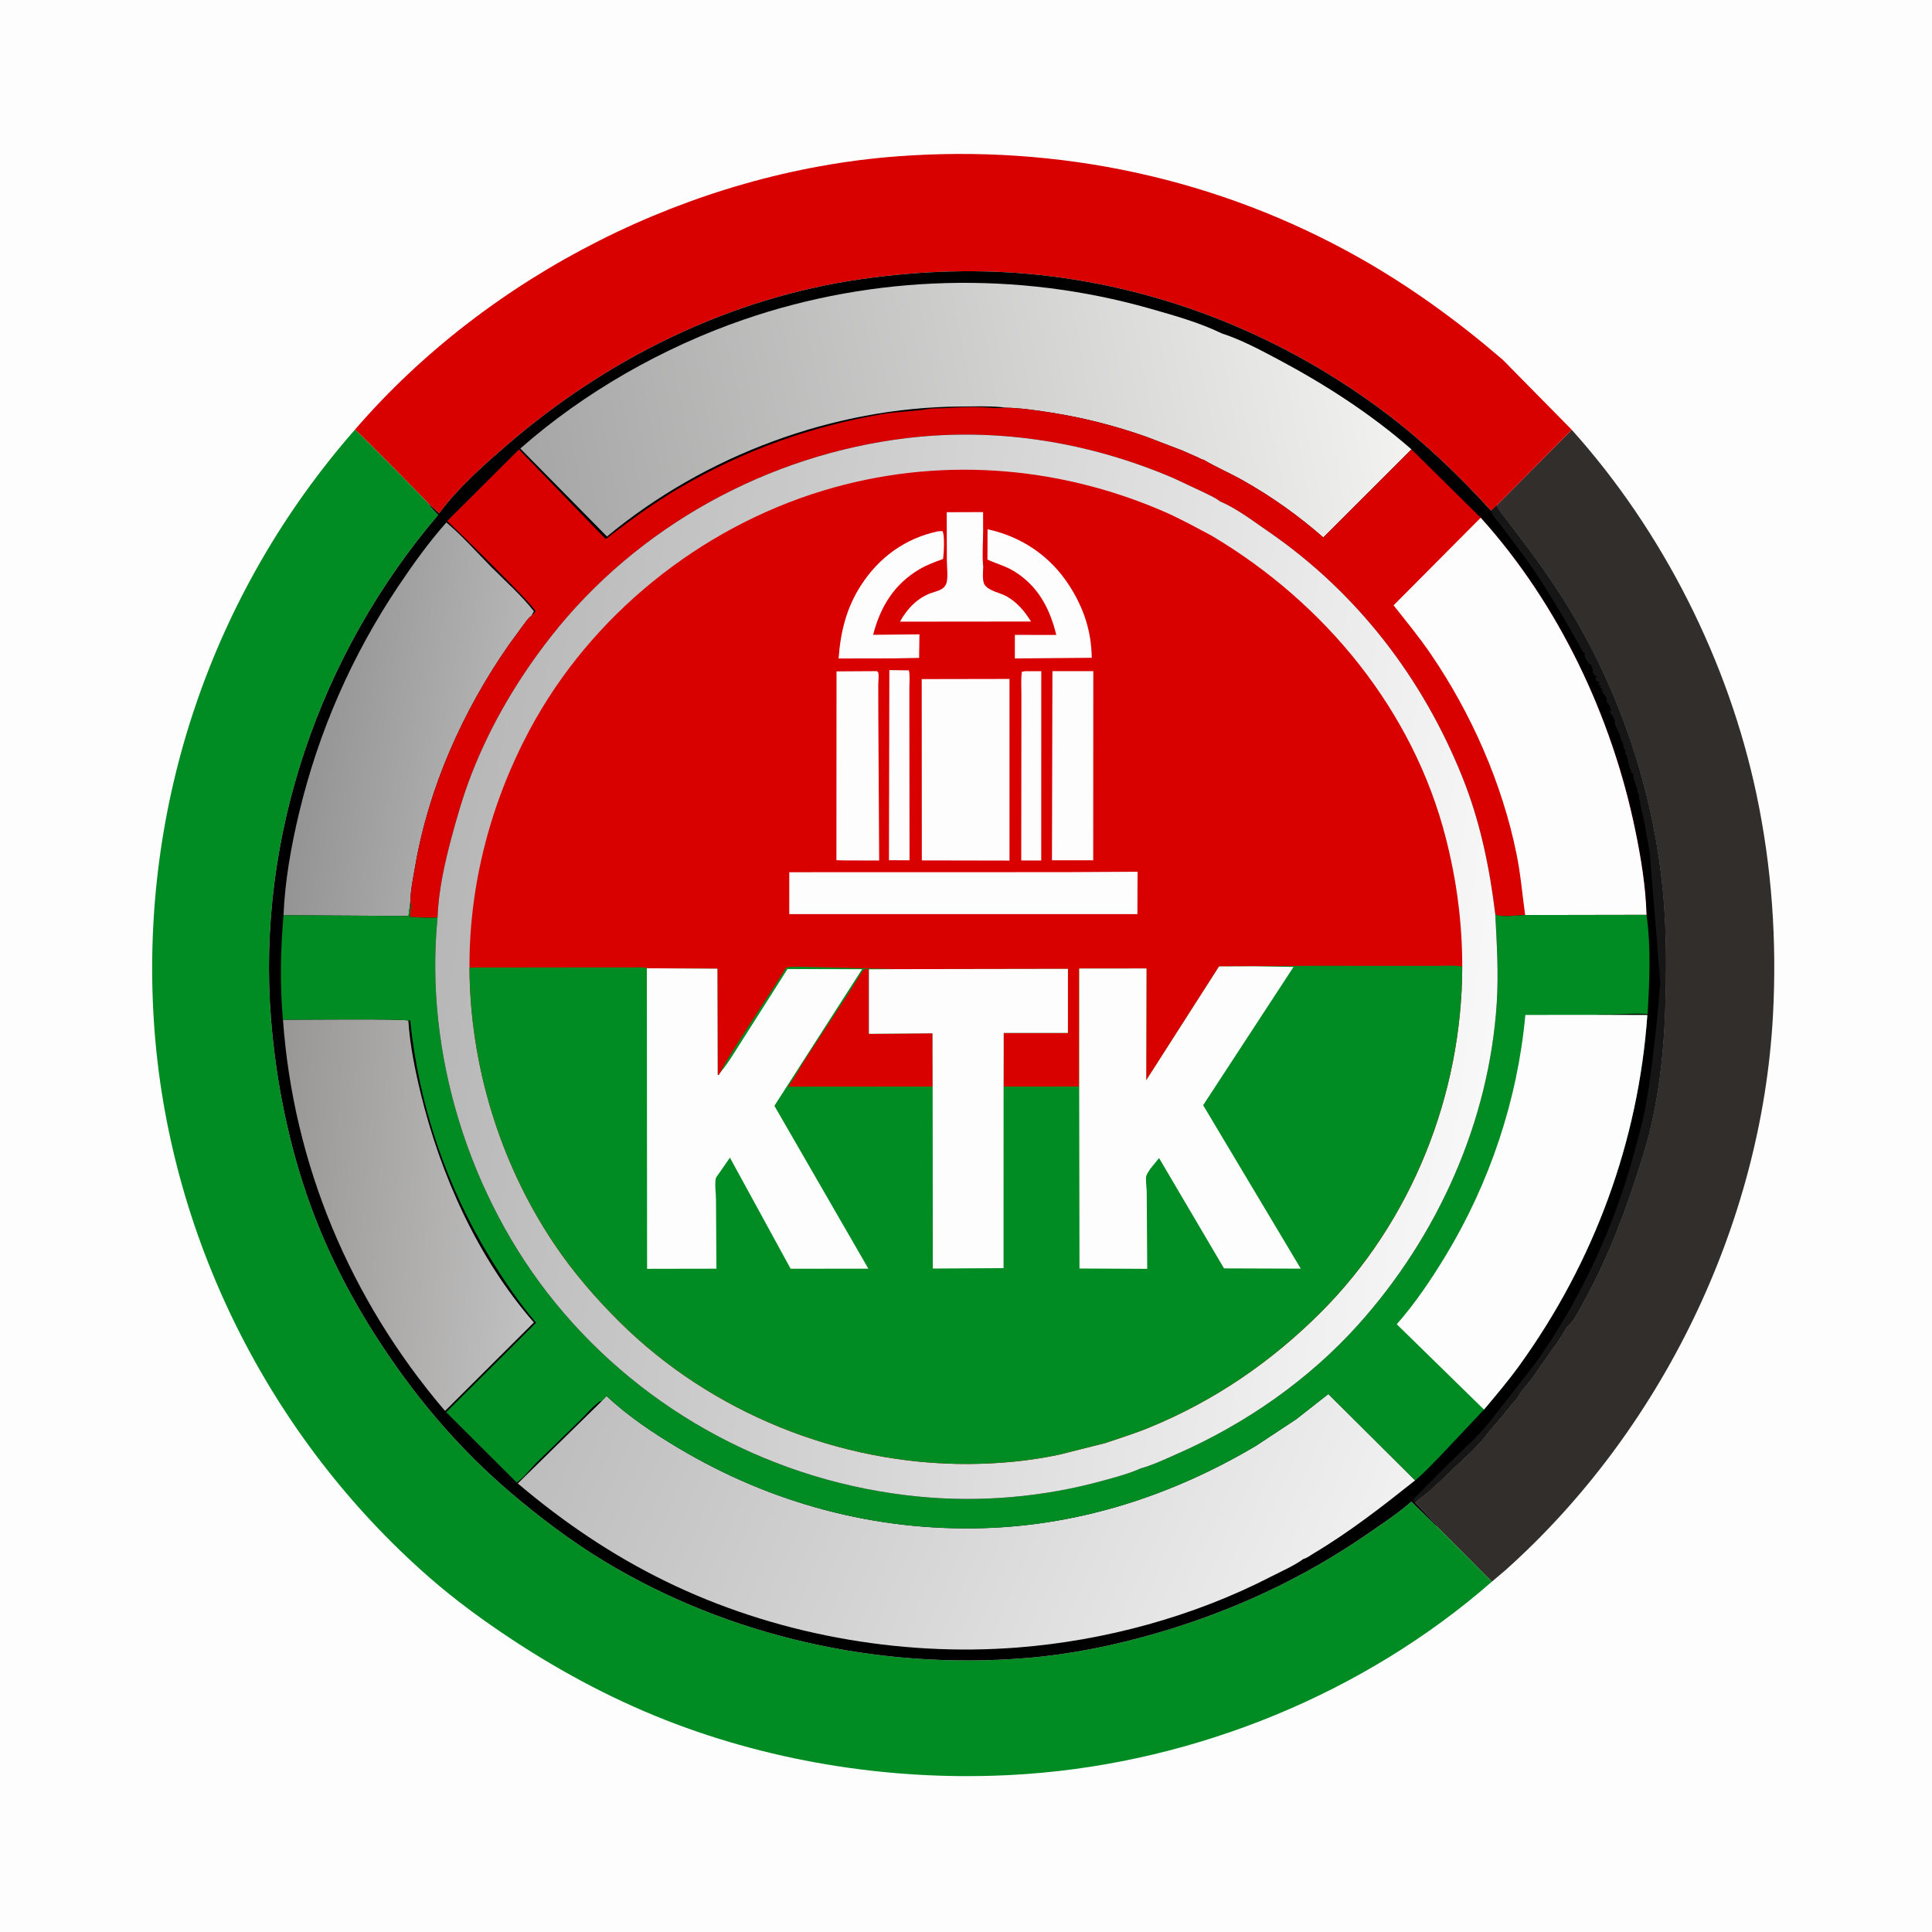 <svg version="1.1" xmlns="http://www.w3.org/2000/svg" style="display: block;" viewBox="0 0 2048 2048" width="1024" height="1024">
<defs>
	<linearGradient id="Gradient1" gradientUnits="userSpaceOnUse" x1="330.681" y1="754.14" x2="542.371" y2="784.749">
		<stop class="stop0" offset="0" stop-opacity="1" stop-color="rgb(149,148,148)"/>
		<stop class="stop1" offset="1" stop-opacity="1" stop-color="rgb(183,182,182)"/>
	</linearGradient>
	<linearGradient id="Gradient2" gradientUnits="userSpaceOnUse" x1="288.589" y1="1275.77" x2="569.422" y2="1295.31">
		<stop class="stop0" offset="0" stop-opacity="1" stop-color="rgb(152,151,150)"/>
		<stop class="stop1" offset="1" stop-opacity="1" stop-color="rgb(194,193,193)"/>
	</linearGradient>
	<linearGradient id="Gradient3" gradientUnits="userSpaceOnUse" x1="631.227" y1="1387.48" x2="1422.72" y2="1740.18">
		<stop class="stop0" offset="0" stop-opacity="1" stop-color="rgb(190,189,189)"/>
		<stop class="stop1" offset="1" stop-opacity="1" stop-color="rgb(241,241,241)"/>
	</linearGradient>
	<linearGradient id="Gradient4" gradientUnits="userSpaceOnUse" x1="567.534" y1="553.774" x2="1475.05" y2="374.818">
		<stop class="stop0" offset="0" stop-opacity="1" stop-color="rgb(167,166,166)"/>
		<stop class="stop1" offset="1" stop-opacity="1" stop-color="rgb(242,242,241)"/>
	</linearGradient>
	<linearGradient id="Gradient5" gradientUnits="userSpaceOnUse" x1="466.426" y1="943.987" x2="1581.36" y2="1104.41">
		<stop class="stop0" offset="0" stop-opacity="1" stop-color="rgb(184,183,183)"/>
		<stop class="stop1" offset="1" stop-opacity="1" stop-color="rgb(249,248,248)"/>
	</linearGradient>
</defs>
<path transform="translate(0,0)" fill="rgb(253,253,253)" d="M -0 -0 L 2048 0 L 2048 2048 L -0 2048 L -0 -0 z"/>
<path transform="translate(0,0)" fill="rgb(50,46,44)" d="M 1666.13 455.59 C 1762.69 563.06 1832.11 700.719 1861.94 842 C 1878.29 919.458 1883.69 997.846 1879.39 1076.81 C 1867.34 1297.96 1761.06 1516.59 1596.14 1664.18 L 1581.44 1676.64 L 1522.54 1617.56 L 1523.18 1616.64 L 1500.1 1592.81 C 1504.09 1588.66 1509.02 1585.52 1513.52 1581.95 C 1516.81 1579.34 1519.52 1576.16 1522.71 1573.5 C 1528.56 1568.63 1533.52 1563.17 1539.08 1557.98 C 1552.16 1545.77 1566.84 1532.91 1577.5 1518.51 C 1581.32 1513.35 1586.19 1508.9 1589.96 1503.73 C 1591.31 1501.86 1593.25 1500.36 1594.51 1498.51 C 1595.64 1496.82 1596.05 1495.9 1597.62 1494.39 L 1599.7 1492.31 C 1601.33 1489.71 1599.71 1491.24 1601.2 1489.74 C 1603.58 1487.36 1607.52 1483.36 1609.08 1480.53 C 1612.89 1473.56 1619.36 1467.04 1624.17 1460.63 L 1646.32 1428.81 C 1651.93 1422.18 1656.39 1413.51 1661.24 1406.23 C 1668.1 1400.55 1673.75 1388.78 1678.08 1381.02 C 1706.02 1330.92 1725.13 1278 1742.01 1223.39 C 1758.67 1169.48 1764.43 1110.42 1765.55 1054.22 C 1766.27 1017.6 1766.12 981.016 1762.59 944.531 C 1753.27 848.298 1723.96 754.013 1677.29 669.354 C 1660.57 639.02 1641.02 609.97 1620.41 582.169 L 1598.81 553.495 C 1594.66 548.048 1590.06 542.902 1586.88 536.802 L 1586.4 535.858 L 1666.13 455.59 z"/>
<path transform="translate(0,0)" fill="rgb(217,0,0)" d="M 376.273 455.427 C 518.237 290.805 733.818 182.185 950.702 165.757 C 1122.38 152.753 1292.21 188.937 1442.31 274.047 C 1495.99 304.486 1546.48 341.235 1593.14 381.5 L 1666.13 455.59 L 1586.4 535.858 L 1583.05 539.355 L 1580.6 541.436 C 1546.71 504.106 1509.64 468.588 1469.38 438.169 C 1362.4 357.356 1235.29 305.664 1101.8 291.443 C 1039.17 284.77 976.024 286.901 913.718 295.76 C 773.328 315.72 642.826 380.351 536.185 472.786 C 511.835 493.892 485.778 516.908 466.541 542.849 L 465.562 544.183 L 454.926 534.525 L 454.204 533.992 C 453.942 532.883 383.061 461.146 376.273 455.427 z"/>
<path transform="translate(0,0)" fill="rgb(0,139,35)" d="M 376.273 455.427 C 383.061 461.146 453.942 532.883 454.204 533.992 C 457.042 538.474 460.798 542.066 464.482 545.846 C 339.126 692.853 271.78 887.297 287.32 1080.78 C 292.66 1147.27 306.244 1214.4 328.933 1277.17 C 348.436 1331.14 375.481 1382.28 407.288 1429.9 C 445.459 1487.04 489.093 1537.81 541.521 1582.43 C 572.273 1608.61 605.719 1633.86 640.261 1654.77 C 773.86 1735.62 932.726 1770.31 1087.99 1757.58 C 1134.87 1753.73 1181.58 1744.18 1226.7 1731.03 C 1306.6 1707.74 1380.73 1673.49 1449.3 1626.19 C 1465.01 1615.36 1481.77 1604.4 1496.08 1591.78 L 1522.54 1617.56 L 1581.44 1676.64 C 1445.87 1795.27 1267.76 1867.59 1088.52 1880.5 C 963.629 1889.5 834.145 1871.75 716.797 1827.66 C 655.929 1804.79 597.648 1774.12 543.422 1738.38 C 512.768 1718.17 483.053 1696.56 455.384 1672.38 C 285.394 1523.79 177.876 1309 163.159 1083.34 C 148.167 853.487 224.515 628.56 376.273 455.427 z"/>
<path transform="translate(0,0)" fill="rgb(0,0,0)" d="M 454.204 533.992 L 454.926 534.525 L 465.562 544.183 L 466.541 542.849 C 485.778 516.908 511.835 493.892 536.185 472.786 C 642.826 380.351 773.328 315.72 913.718 295.76 C 976.024 286.901 1039.17 284.77 1101.8 291.443 C 1235.29 305.664 1362.4 357.356 1469.38 438.169 C 1509.64 468.588 1546.71 504.106 1580.6 541.436 L 1583.05 539.355 L 1586.4 535.858 L 1586.88 536.802 C 1590.06 542.902 1594.66 548.048 1598.81 553.495 L 1620.41 582.169 C 1641.02 609.97 1660.57 639.02 1677.29 669.354 C 1723.96 754.013 1753.27 848.298 1762.59 944.531 C 1766.12 981.016 1766.27 1017.6 1765.55 1054.22 C 1764.43 1110.42 1758.67 1169.48 1742.01 1223.39 C 1725.13 1278 1706.02 1330.92 1678.08 1381.02 C 1673.75 1388.78 1668.1 1400.55 1661.24 1406.23 C 1656.39 1413.51 1651.93 1422.18 1646.32 1428.81 L 1624.17 1460.63 C 1619.36 1467.04 1612.89 1473.56 1609.08 1480.53 C 1607.52 1483.36 1603.58 1487.36 1601.2 1489.74 C 1599.71 1491.24 1601.33 1489.71 1599.7 1492.31 L 1597.62 1494.39 C 1596.05 1495.9 1595.64 1496.82 1594.51 1498.51 C 1593.25 1500.36 1591.31 1501.86 1589.96 1503.73 C 1586.19 1508.9 1581.32 1513.35 1577.5 1518.51 C 1566.84 1532.91 1552.16 1545.77 1539.08 1557.98 C 1533.52 1563.17 1528.56 1568.63 1522.71 1573.5 C 1519.52 1576.16 1516.81 1579.34 1513.52 1581.95 C 1509.02 1585.52 1504.09 1588.66 1500.1 1592.81 L 1523.18 1616.64 L 1522.54 1617.56 L 1496.08 1591.78 C 1481.77 1604.4 1465.01 1615.36 1449.3 1626.19 C 1380.73 1673.49 1306.6 1707.74 1226.7 1731.03 C 1181.58 1744.18 1134.87 1753.73 1087.99 1757.58 C 932.726 1770.31 773.86 1735.62 640.261 1654.77 C 605.719 1633.86 572.273 1608.61 541.521 1582.43 C 489.093 1537.81 445.459 1487.04 407.288 1429.9 C 375.481 1382.28 348.436 1331.14 328.933 1277.17 C 306.244 1214.4 292.66 1147.27 287.32 1080.78 C 271.78 887.297 339.126 692.853 464.482 545.846 C 460.798 542.066 457.042 538.474 454.204 533.992 z"/>
<path transform="translate(0,0)" fill="rgb(23,22,23)" d="M 1583.05 539.355 L 1586.4 535.858 L 1586.88 536.802 C 1590.06 542.902 1594.66 548.048 1598.81 553.495 L 1620.41 582.169 C 1641.02 609.97 1660.57 639.02 1677.29 669.354 C 1723.96 754.013 1753.27 848.298 1762.59 944.531 C 1766.12 981.016 1766.27 1017.6 1765.55 1054.22 C 1764.43 1110.42 1758.67 1169.48 1742.01 1223.39 C 1725.13 1278 1706.02 1330.92 1678.08 1381.02 C 1673.75 1388.78 1668.1 1400.55 1661.24 1406.23 C 1656.39 1413.51 1651.93 1422.18 1646.32 1428.81 L 1624.17 1460.63 C 1619.36 1467.04 1612.89 1473.56 1609.08 1480.53 C 1607.52 1483.36 1603.58 1487.36 1601.2 1489.74 C 1599.71 1491.24 1601.33 1489.71 1599.7 1492.31 L 1597.62 1494.39 C 1596.05 1495.9 1595.64 1496.82 1594.51 1498.51 C 1593.25 1500.36 1591.31 1501.86 1589.96 1503.73 C 1586.19 1508.9 1581.32 1513.35 1577.5 1518.51 C 1566.84 1532.91 1552.16 1545.77 1539.08 1557.98 C 1533.52 1563.17 1528.56 1568.63 1522.71 1573.5 C 1519.52 1576.16 1516.81 1579.34 1513.52 1581.95 C 1509.02 1585.52 1504.09 1588.66 1500.1 1592.81 L 1498.51 1591.47 C 1498.38 1590.82 1498.03 1590.17 1498.12 1589.5 C 1498.17 1589.05 1533.15 1553.96 1535.99 1551.19 C 1548.33 1539.14 1561.22 1527.63 1572.75 1514.72 C 1579.79 1506.85 1586.02 1498.02 1592.74 1489.82 L 1628.65 1443.72 C 1676.02 1376.34 1711.59 1299.67 1732.78 1220.16 C 1736.48 1206.28 1740.5 1192.62 1743.26 1178.5 C 1750.07 1143.54 1753.53 1108.03 1757.36 1072.67 C 1758.48 1062.35 1758.52 1052.01 1759.97 1041.73 L 1748.8 904.005 L 1743.84 876.005 C 1743.38 872.531 1742.49 869.414 1741.84 866.005 L 1739.9 858.005 L 1739.49 856 C 1738.72 853.462 1739.03 849.931 1738.01 847.862 C 1737.37 846.58 1737.48 847.448 1737.47 845.919 C 1737.47 843.642 1737.35 842.438 1736.18 840.389 C 1734.91 838.142 1736.07 838.01 1735.51 836 C 1734.84 833.59 1733.79 833.075 1733.51 830 L 1732.51 828.495 L 1732.5 827 C 1731.47 825.686 1731.22 823.749 1731.31 822.07 L 1731.51 820.75 L 1728.68 818.674 L 1729.33 817.717 C 1728.14 815.195 1726.79 812.688 1726.44 809.892 C 1726.17 807.747 1725.68 806.08 1725.17 803.993 C 1724.7 802.125 1724.57 801.502 1723.47 799.784 L 1722.51 798.38 L 1723.5 797 C 1722.19 795.332 1722.12 793.516 1720.5 791.51 L 1721.33 790.717 C 1720.08 788.673 1720.31 789.112 1720.51 787 L 1719.49 786.723 L 1717.83 782.759 C 1717.41 781.144 1717.63 780.171 1716.88 778.508 L 1716.16 776.993 C 1714.91 774.032 1712.55 770.086 1712 767 C 1711.6 764.779 1711.97 763.479 1710.64 761.498 C 1709.5 759.808 1709.69 759.044 1709.51 757 L 1708.49 759 L 1705.5 752 C 1706.64 753.249 1706.81 753.438 1708.5 754 C 1707.63 752.309 1706.81 750.94 1706.56 749.029 L 1706.51 748 C 1704.87 746.457 1703.78 744.838 1702.51 743 L 1703.5 742 C 1703.04 739.312 1702.04 738.162 1700.51 736 L 1699.11 735.578 L 1699 734.25 L 1699.51 732.5 L 1697.46 733.313 L 1698.01 731.25 L 1698.51 730 C 1696.41 729.591 1697.44 730.024 1695.51 728.5 L 1697.51 726.75 C 1695.65 726.53 1695.63 726.683 1694 725.5 L 1695.5 724 L 1694.71 722.7 L 1692.97 722.693 L 1690.85 718.5 L 1692.25 718.75 L 1692.51 716.5 L 1690.51 716.495 L 1689.51 714 L 1688.24 713 C 1688.54 711.408 1688.62 710.614 1688.09 709.031 L 1686.51 704.5 L 1684.7 704.054 C 1681.81 699.9 1679.46 697.17 1679.49 691.915 L 1679.51 691 L 1678.29 691.502 C 1659.84 658.173 1640.9 625.809 1619.11 594.5 L 1591.16 557.092 C 1587.42 552.178 1582.16 547.541 1580.6 541.436 L 1583.05 539.355 z"/>
<path transform="translate(0,0)" fill="url(#Gradient1)" d="M 300.529 970.201 C 302.043 933.905 308.524 897.312 316.963 862.049 C 337.768 775.121 373.227 694.215 423.123 620.056 C 438.635 597 454.73 574.618 473.189 553.82 C 490.01 567.985 505.41 585.474 520.929 601.156 C 535.813 616.196 553.067 631.293 565.945 648 L 563.365 652.72 C 559.789 655.272 557.286 659.213 554.645 662.675 L 539.082 684.014 C 490.683 753.561 454.437 834.698 440.065 918.5 C 438.035 930.338 435.13 943.631 435.039 955.623 L 432.962 970.976 L 300.529 970.201 z"/>
<path transform="translate(0,0)" fill="url(#Gradient2)" d="M 299.972 1080.98 C 315.023 1081.02 429.399 1079.8 432.866 1081.89 C 434.516 1107.56 439.866 1133.8 445.935 1158.79 C 467.053 1245.73 506.677 1334.05 565.949 1401.86 L 472.073 1495.36 L 471.245 1495.06 C 371.497 1378.03 310.949 1234.69 299.972 1080.98 z"/>
<path transform="translate(0,0)" fill="url(#Gradient3)" d="M 1374.14 1504.38 L 1408.1 1477.72 L 1500.1 1569.27 C 1465.58 1596.71 1430.91 1623.78 1392.95 1646.4 C 1390.67 1647.76 1384.19 1652.46 1381.95 1652.36 C 1371.9 1659.81 1358.44 1665.55 1347.25 1671.32 C 1265 1713.75 1170.83 1739.23 1078.68 1746.43 C 952.214 1756.3 819.407 1731.95 705.304 1676.09 C 648.436 1648.25 597.084 1613.39 548.876 1572.51 L 637.768 1485.34 L 642.949 1479.81 C 665.806 1501.32 692.642 1519.2 719.535 1535.22 C 817.525 1593.61 927.839 1623.2 1041.93 1619.91 C 1145.04 1616.94 1242.99 1585.07 1331.34 1532.63 L 1374.14 1504.38 z"/>
<path transform="translate(0,0)" fill="url(#Gradient4)" d="M 1065.46 432.147 L 1060.76 431.491 C 1046.8 430.3 1032.25 430.837 1018.24 430.932 C 883.354 431.843 747.235 482.68 643.438 568.718 L 551.548 475.46 C 619.624 415.505 702.93 368.238 788.611 338.71 C 926.709 291.118 1078.64 287.153 1219.08 327.136 C 1244.47 334.364 1271.41 341.876 1295.17 353.443 C 1315.26 359.932 1334.95 370.4 1353.56 380.277 C 1404.18 407.138 1453.02 438.529 1496.23 476.353 L 1402.75 569.716 C 1376.53 546.649 1347.58 526.147 1317.14 509.024 C 1303.67 501.445 1289.15 495.266 1275.92 487.416 C 1274.41 487.364 1271.1 485.415 1269.61 484.749 L 1253.11 477.5 L 1215.38 463.061 C 1182.2 451.347 1148.61 442.754 1113.84 437.319 C 1097.93 434.832 1081.58 432.451 1065.46 432.147 z"/>
<path transform="translate(0,0)" fill="rgb(217,0,0)" d="M 563.365 652.72 C 565.018 651.368 566.333 649.618 567.725 648 C 565.337 641.118 484.518 561.995 474.105 552.254 L 550.155 476.432 L 641.495 570.846 C 641.888 570.9 642.289 571.1 642.676 571.009 C 643.664 570.774 646.617 567.997 647.52 567.308 L 664.204 554.726 C 682.16 541.427 700.723 528.728 719.98 517.387 C 786.863 477.996 859.46 451.842 936 438.854 C 951.969 436.144 968.57 436.222 984.347 433.53 C 990.3 432.515 996.034 433.049 1002 432.641 C 1014.88 431.761 1027.65 431.266 1040.6 431.691 C 1048.5 431.95 1056.39 433.099 1064.28 432.288 L 1065.46 432.147 C 1081.58 432.451 1097.93 434.832 1113.84 437.319 C 1148.61 442.754 1182.2 451.347 1215.38 463.061 L 1253.11 477.5 L 1269.61 484.749 C 1271.1 485.415 1274.41 487.364 1275.92 487.416 C 1289.15 495.266 1303.67 501.445 1317.14 509.024 C 1347.58 526.147 1376.53 546.649 1402.75 569.716 L 1496.23 476.353 L 1569.6 548.812 C 1652.35 640.523 1708.71 759.742 1733.51 880.362 C 1739.51 909.529 1744.54 939.927 1745.36 969.752 L 1616.71 969.987 C 1609.36 970.067 1590.68 972.933 1585.06 969.159 C 1579.07 919.574 1569.01 870.887 1550.41 824.367 C 1508.27 718.926 1438.51 628.219 1344.81 563.645 C 1328.59 552.465 1311.24 539.162 1293.14 531.389 C 1288.18 527.492 1281.9 524.844 1276.28 522.022 L 1244.12 506.932 C 1155.11 468.728 1058.07 452.89 961.679 464.348 C 814.455 481.848 675.914 557.764 584.212 674.555 C 549.408 718.88 520.328 767.879 499.861 820.441 C 491.24 842.581 484.566 865.553 478.445 888.486 C 471.289 915.298 464.767 944.669 463.851 972.434 C 454.562 973.498 443.856 972.235 434.434 972.057 C 434.664 966.725 436.001 962.07 435.206 956.657 L 435.039 955.623 C 435.13 943.631 438.035 930.338 440.065 918.5 C 454.437 834.698 490.683 753.561 539.082 684.014 L 554.645 662.675 C 557.286 659.213 559.789 655.272 563.365 652.72 z"/>
<path transform="translate(0,0)" fill="rgb(253,253,253)" d="M 1569.6 548.812 C 1652.35 640.523 1708.71 759.742 1733.51 880.362 C 1739.51 909.529 1744.54 939.927 1745.36 969.752 L 1616.71 969.987 C 1613.77 948.26 1611.94 926.795 1607.57 905.215 C 1592.4 830.492 1559.78 756.518 1516.88 693.608 C 1504.61 675.617 1490.77 658.712 1477.24 641.669 L 1569.6 548.812 z"/>
<path transform="translate(0,0)" fill="rgb(0,139,35)" d="M 435.039 955.623 L 435.206 956.657 C 436.001 962.07 434.664 966.725 434.434 972.057 C 443.856 972.235 454.562 973.498 463.851 972.434 C 449.482 1116.17 497.568 1269.4 588.596 1380.98 C 684.07 1498 822.245 1571.31 972.465 1586.31 C 1038.5 1592.91 1106.13 1587.08 1170.11 1569.33 C 1183.01 1565.75 1196.87 1562.12 1209.07 1556.63 C 1222.26 1552.92 1234.85 1546.86 1247.37 1541.38 C 1319.72 1509.67 1387.21 1462.85 1440.07 1403.88 C 1523.94 1310.28 1578.51 1189.36 1586.62 1063.29 C 1588.65 1031.69 1586.69 1000.66 1585.06 969.159 C 1590.68 972.933 1609.36 970.067 1616.71 969.987 L 1745.36 969.752 C 1750.23 1003.65 1748.54 1040.86 1746.51 1075 C 1734.75 1073.97 1723.03 1074.93 1711.26 1075.28 C 1704.64 1075.48 1697.49 1074.96 1690.96 1075.8 L 1746.27 1075.97 C 1736.74 1210.06 1689.9 1337.04 1611.5 1446.2 C 1599.58 1462.81 1586.29 1478.6 1573.1 1494.2 L 1527.36 1542.71 C 1518.56 1551.72 1509.82 1561.27 1500.1 1569.27 L 1408.1 1477.72 L 1374.14 1504.38 L 1331.34 1532.63 C 1242.99 1585.07 1145.04 1616.94 1041.93 1619.91 C 927.839 1623.2 817.525 1593.61 719.535 1535.22 C 692.642 1519.2 665.806 1501.32 642.949 1479.81 L 637.768 1485.34 C 636.013 1485.1 635.441 1485.76 634 1486.88 C 627.107 1492.23 620.819 1499.85 614.5 1505.96 L 568.028 1551.22 C 562.089 1557.24 554.681 1567.17 547.652 1571.46 L 472.969 1496.99 L 568.272 1402.13 C 550.318 1381.21 534.324 1357.48 519.94 1334 C 473.233 1257.76 443.683 1170.63 434.86 1081.56 L 432.866 1081.89 C 429.399 1079.8 315.023 1081.02 299.972 1080.98 C 296.56 1044.17 297.394 1006.99 300.529 970.201 L 432.962 970.976 L 435.039 955.623 z"/>
<path transform="translate(0,0)" fill="rgb(253,253,253)" d="M 1690.96 1075.8 L 1746.27 1075.97 C 1736.74 1210.06 1689.9 1337.04 1611.5 1446.2 C 1599.58 1462.81 1586.29 1478.6 1573.1 1494.2 L 1480.62 1403.76 C 1499.93 1381.89 1517.22 1356.19 1532.33 1331.27 C 1579.16 1254.01 1608.69 1165.95 1616.94 1075.88 L 1690.96 1075.8 z"/>
<path transform="translate(0,0)" fill="url(#Gradient5)" d="M 463.851 972.434 C 464.767 944.669 471.289 915.298 478.445 888.486 C 484.566 865.553 491.24 842.581 499.861 820.441 C 520.328 767.879 549.408 718.88 584.212 674.555 C 675.914 557.764 814.455 481.848 961.679 464.348 C 1058.07 452.89 1155.11 468.728 1244.12 506.932 L 1276.28 522.022 C 1281.9 524.844 1288.18 527.492 1293.14 531.389 C 1311.24 539.162 1328.59 552.465 1344.81 563.645 C 1438.51 628.219 1508.27 718.926 1550.41 824.367 C 1569.01 870.887 1579.07 919.574 1585.06 969.159 C 1586.69 1000.66 1588.65 1031.69 1586.62 1063.29 C 1578.51 1189.36 1523.94 1310.28 1440.07 1403.88 C 1387.21 1462.85 1319.72 1509.67 1247.37 1541.38 C 1234.85 1546.86 1222.26 1552.92 1209.07 1556.63 C 1196.87 1562.12 1183.01 1565.75 1170.11 1569.33 C 1106.13 1587.08 1038.5 1592.91 972.465 1586.31 C 822.245 1571.31 684.07 1498 588.596 1380.98 C 497.568 1269.4 449.482 1116.17 463.851 972.434 z"/>
<path transform="translate(0,0)" fill="rgb(217,0,0)" d="M 497.675 1025.62 C 497.261 937.959 520.171 850.845 561.437 773.695 C 626.097 652.808 741.458 559.835 872.393 520.112 C 991.912 483.853 1118.98 492.571 1233.36 542.086 C 1251.13 549.779 1268.14 559.225 1285.2 568.349 C 1404.63 639.504 1498.53 753.439 1532.94 889.51 C 1544.25 934.251 1550.06 978.42 1550.03 1024.6 C 1549.85 1160.31 1496.46 1294.84 1400 1391.25 C 1347.42 1443.81 1287.01 1485.1 1218.07 1513.35 C 1202.76 1519.63 1187.01 1524.44 1171.38 1529.78 L 1123.08 1541.92 C 1091.29 1548.72 1059.27 1551.69 1026.79 1551.88 C 890.272 1552.65 753.856 1497.6 656.905 1401.44 C 631.342 1376.08 607.654 1348.69 587.546 1318.77 C 529.908 1233.01 498.102 1128.9 497.675 1025.62 z"/>
<path transform="translate(0,0)" fill="rgb(253,253,253)" d="M 1086.46 711.474 L 1103.8 711.504 L 1103.75 912.159 L 1082.56 912.121 L 1082.71 774.813 L 1082.72 735.296 C 1082.73 727.663 1082.16 719.671 1083.21 712.126 L 1086.46 711.474 z"/>
<path transform="translate(0,0)" fill="rgb(253,253,253)" d="M 942.747 710.341 L 963.454 710.608 C 964.738 715.992 963.973 722.483 963.974 728.06 L 963.973 764.973 L 964.133 911.939 L 942.325 911.884 L 942.747 710.341 z"/>
<path transform="translate(0,0)" fill="rgb(253,253,253)" d="M 1046.85 561.034 C 1083.18 568.945 1113.4 589.447 1133.6 620.917 C 1148.76 644.525 1156.99 669.166 1157.27 697.283 L 1075.77 697.983 L 1075.81 672.995 L 1119.71 673.08 C 1112.88 644.853 1100.24 621.034 1074.87 605.482 C 1065.7 599.861 1056.16 597.599 1046.75 593.163 L 1046.85 561.034 z"/>
<path transform="translate(0,0)" fill="rgb(253,253,253)" d="M 994.351 563.191 L 999 563.005 C 1001.72 566.897 1000.47 586.903 999.739 592.496 C 991.35 595.639 982.821 598.625 975.069 603.171 C 947.932 619.082 933.272 642.978 925.544 672.917 L 974.649 672.433 L 974.301 697.415 L 946.5 697.91 L 888.939 698.012 C 890.986 670.048 897.154 644.54 912.509 620.713 C 931.818 590.752 959.484 570.675 994.351 563.191 z"/>
<path transform="translate(0,0)" fill="rgb(253,253,253)" d="M 1042.25 600.783 C 1042.14 605.709 1040.99 615.923 1043.81 619.963 C 1048.44 626.569 1060.06 628.226 1066.99 632.119 C 1078.19 638.411 1086.26 648.02 1092.9 658.838 L 954.029 658.979 C 961.316 645.52 972.577 633.748 987.19 628.588 C 991.428 627.091 997.013 625.962 1000.33 622.791 C 1001.82 621.371 1003.15 619.129 1003.58 617.108 C 1005 610.338 1003.75 600.98 1003.71 594 L 1003.56 542.984 L 1042.12 542.833 L 1042.17 562.105 C 1042.17 574.619 1040.94 588.426 1042.25 600.783 z"/>
<path transform="translate(0,0)" fill="rgb(253,253,253)" d="M 1115.62 711.445 L 1158.95 711.432 L 1158.85 911.913 L 1115.13 911.914 L 1115.62 711.445 z"/>
<path transform="translate(0,0)" fill="rgb(253,253,253)" d="M 922.765 711.481 L 929.653 711.446 C 930.099 711.964 930.804 712.343 930.992 713 C 931.841 715.976 930.995 722.202 930.998 725.445 L 931.06 759.035 L 931.946 912.152 L 895.75 912.106 L 886.639 911.845 L 886.747 711.696 L 922.765 711.481 z"/>
<path transform="translate(0,0)" fill="rgb(253,253,253)" d="M 1129.08 924.51 L 1205.86 924.083 L 1205.69 969.019 L 913.5 968.995 L 836.644 969.007 L 836.658 924.581 L 1129.08 924.51 z"/>
<path transform="translate(0,0)" fill="rgb(253,253,253)" d="M 977.059 719.867 L 1070.11 719.697 L 1070.12 912.244 L 977.178 912.067 L 977.059 719.867 z"/>
<path transform="translate(0,0)" fill="rgb(0,139,35)" d="M 1329.6 1024.32 L 1390.59 1023.79 L 1475.12 1023.83 L 1523.43 1023.85 C 1531.95 1023.85 1541.72 1022.99 1550.03 1024.6 C 1549.85 1160.31 1496.46 1294.84 1400 1391.25 C 1347.42 1443.81 1287.01 1485.1 1218.07 1513.35 C 1202.76 1519.63 1187.01 1524.44 1171.38 1529.78 L 1123.08 1541.92 C 1091.29 1548.72 1059.27 1551.69 1026.79 1551.88 C 890.272 1552.65 753.856 1497.6 656.905 1401.44 C 631.342 1376.08 607.654 1348.69 587.546 1318.77 C 529.908 1233.01 498.102 1128.9 497.675 1025.62 L 640.964 1025.46 L 671.055 1025.51 C 675.461 1025.53 681.516 1024.9 685.672 1026.29 L 686.833 1026.39 L 760.467 1026.87 L 760.754 1139.5 L 761.946 1139.5 L 764.504 1135.75 C 764.611 1129.84 826.079 1038.81 833.345 1025.58 C 842.796 1024.13 853.721 1025.14 863.372 1025.16 L 951.201 1027.33 L 1132.06 1027.03 L 1132.03 1094.96 L 1063.95 1094.97 L 1063.84 1151.81 L 1143.98 1151.75 L 1144.03 1026.7 L 1215.31 1026.63 L 1215.04 1145.18 L 1292.28 1024.47 L 1329.6 1024.32 z"/>
<path transform="translate(0,0)" fill="rgb(217,0,0)" d="M 988.639 1151.78 L 835.498 1151.89 C 842.72 1141.68 848.715 1130.38 855.516 1119.84 L 898.749 1054 L 909.954 1036.23 C 911.627 1033.61 913.27 1029.95 915.742 1028.09 C 917.906 1026.46 918.658 1027 921.114 1027.51 L 921.118 1095.9 L 988.519 1095.35 L 988.639 1151.78 z"/>
<path transform="translate(0,0)" fill="rgb(253,253,253)" d="M 951.201 1027.33 L 1132.06 1027.03 L 1132.03 1094.96 L 1063.95 1094.97 L 1063.84 1151.81 L 1063.8 1344.27 L 988.826 1344.71 L 988.639 1151.78 L 988.519 1095.35 L 921.118 1095.9 L 921.114 1027.51 L 951.201 1027.33 z"/>
<path transform="translate(0,0)" fill="rgb(253,253,253)" d="M 1143.98 1151.75 L 1144.03 1026.7 L 1215.31 1026.63 L 1215.04 1145.18 L 1292.28 1024.47 L 1329.6 1024.32 L 1371.18 1024.98 L 1275.38 1171.56 L 1378.85 1344.82 L 1297.51 1344.54 L 1228.65 1227.57 C 1224.78 1232.71 1217.32 1240.42 1215.2 1246.22 C 1214.11 1249.2 1215.55 1259.74 1215.58 1263.54 L 1216.1 1345.02 L 1144.3 1344.67 L 1143.98 1151.75 z"/>
<path transform="translate(0,0)" fill="rgb(253,253,253)" d="M 685.672 1026.29 L 686.833 1026.39 L 760.467 1026.87 L 760.754 1139.5 L 761.946 1139.5 L 764.504 1135.75 C 773.076 1125.4 780.387 1112.5 787.779 1101.18 L 834.798 1027.23 L 913.859 1027.41 L 820.886 1172.22 L 920.485 1344.83 L 838.094 1344.92 L 773.747 1227.14 L 762.484 1243.41 C 761.667 1244.68 759.098 1247.79 758.796 1249.16 C 757.45 1255.26 758.927 1264.78 758.977 1271.34 L 759.454 1344.86 L 685.941 1345 L 685.672 1026.29 z"/>
</svg>